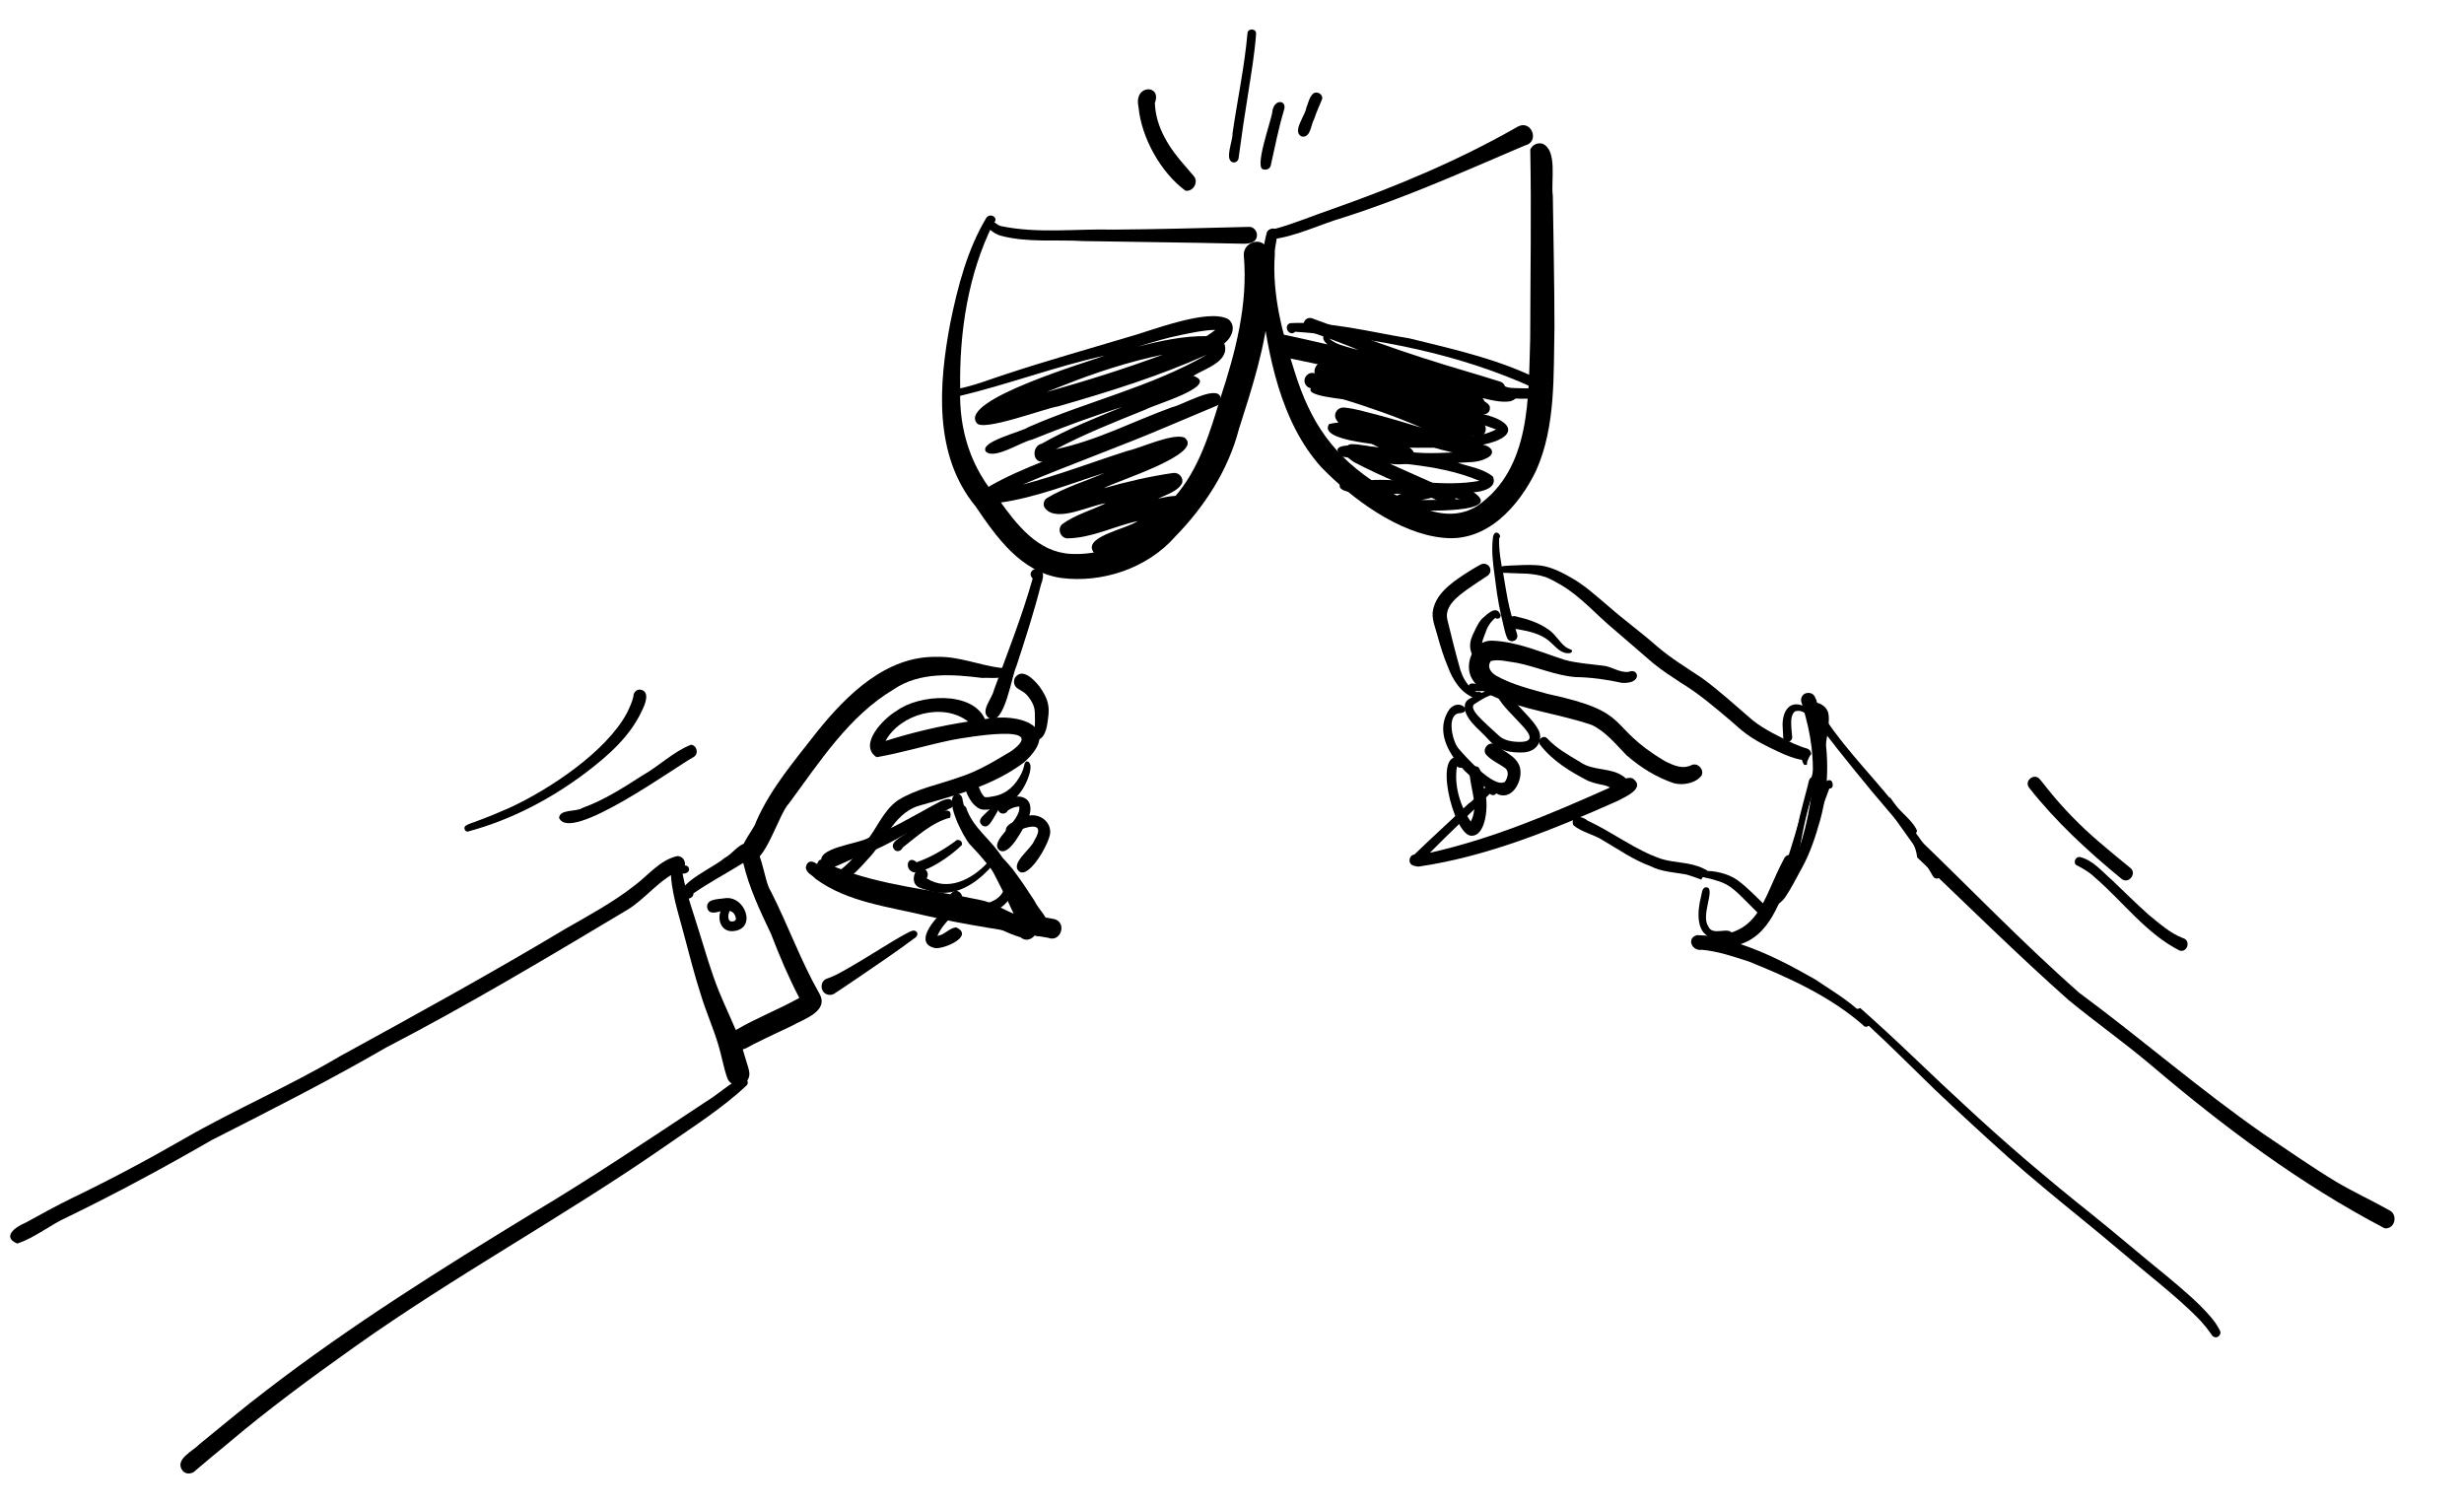 <svg style="fill-rule:evenodd;clip-rule:evenodd;stroke-linejoin:round;stroke-miterlimit:2;" xml:space="preserve" xmlns:xlink="http://www.w3.org/1999/xlink" xmlns="http://www.w3.org/2000/svg" version="1.1" viewBox="0 0 1852 1131" height="100%" width="100%">
    <g transform="matrix(1,0,0,1,-228,-1386)">
        <g transform="matrix(4.167,0,0,4.167,0,0)">
            <g transform="matrix(0.24,0,0,-0.24,203.792,458.515)">
                <path style="fill-rule:nonzero;" d="M0,-139.37C-4.82,-132.218 5.97,-133.298 9.332,-129.972C17.407,-124.283 23.451,-116.484 29.208,-108.643C37.809,-98.44 42.47,-84.726 53.623,-76.913C67.826,-68.066 84.528,-65.078 100.084,-59.45C113.965,-55.077 126.327,-47.369 138.771,-40.008C168.673,-18.419 104.906,-29.625 94.71,-31.459C75.433,-35.388 56.624,-41.247 37.625,-44.488C23.628,-35.033 42.902,-15.305 52.616,-9.725C69.382,2.775 109.46,5.588 119.116,-15.856C144.719,-10.863 178.075,-21.508 148.54,-48.349C125.927,-65.439 98.454,-72.768 71.642,-80.366C52.004,-84.97 45.287,-105.127 33.119,-118.914C25.74,-126.809 11.644,-144.958 -0.17,-139.175C-0.17,-139.174 0,-139.369 0,-139.37ZM44.363,-32.261C64.593,-25.845 85.535,-20.949 106.503,-17.705C87.615,-3.116 55.558,-11.82 44.363,-32.261Z"></path>
            </g>
            <g transform="matrix(0.24,0,0,-0.24,240.858,453.338)">
                <path style="fill-rule:nonzero;" d="M0,-53.189C-3.172,-52.812 -6.903,-50.258 -5.95,-46.658C-5.676,-44.973 -3.167,-44.965 -2.87,-46.633C-1.904,-47.765 0.154,-47.237 1.458,-47.003C2.667,-42.142 2.181,-36.989 2.134,-32.015C1.975,-28.642 0.669,-25.547 -1.177,-22.759C-2.61,-20.672 -4.176,-18.641 -6.281,-17.185C-7.664,-16.275 -9.08,-15.423 -10.516,-14.595C-13.387,-12.935 -14.371,-9.114 -12.699,-6.263C-7.222,1.648 1.908,-8.11 5.711,-13.071C8.742,-17.294 11.492,-21.997 12.254,-27.228C12.978,-31.515 12.261,-35.876 11.648,-40.134C10.736,-46.72 8.349,-54.836 0,-53.189Z"></path>
            </g>
            <g transform="matrix(0.24,0,0,-0.24,189.568,452.278)">
                <path style="fill-rule:nonzero;" d="M0,-148.358C-11.912,-141.029 3.798,-127.588 6.5,-118.702C17.475,-93.671 35.545,-72.801 52.162,-51.393C74.449,-23.636 104.247,5.821 142.376,4.907C159.02,5.438 174.41,-1.564 190.686,-3.387C192.759,-3.001 194.775,-4.654 194.776,-6.792C194.129,-12.749 181.081,-10.34 176.525,-10.94C153.98,-8.128 129.413,-6.142 109.656,-19.571C76.144,-39.549 54.128,-73.992 31.39,-104.8C23.09,-112.981 12.346,-154.179 0,-148.358Z"></path>
            </g>
            <g transform="matrix(0.24,0,0,-0.24,231.474,470.302)">
                <path style="fill-rule:nonzero;" d="M0,-34.245C-6.221,-31.369 -9.278,-24.432 -11.507,-18.33C-12.931,-13.856 -9.471,-7.651 -4.273,-9.748C-1.813,-10.735 -0.568,-13.683 -1.47,-16.144C-0.223,-19.372 0.909,-22.989 3.571,-25.345C5.696,-25.783 8.033,-25.085 10.178,-24.776C20.115,-23.091 26.783,-16.442 31.149,-7.672C32.085,-5.797 32.742,-3.816 33.205,-1.777C33.367,-0.012 34.519,2.428 36.602,1.06C38.624,-0.907 38.034,-3.994 37.575,-6.495C35.67,-14.064 31.708,-21.462 26.09,-26.604C21.489,-31.247 6.193,-36.673 0,-34.245Z"></path>
            </g>
            <g transform="matrix(0.24,0,0,-0.24,231.854,477.426)">
                <path style="fill-rule:nonzero;" d="M0,-16.871C-3.288,-13.919 -0.738,-11.025 1.754,-8.718C4.036,-6.532 6.362,-4.376 8.435,-1.985C9.802,-0.593 10.625,1.211 12.226,2.144C14.391,2.73 14.529,-0.029 13.906,-1.453C12.505,-5.293 10.268,-8.775 8.191,-12.277C6.21,-15.181 4.121,-19.601 0,-16.871Z"></path>
            </g>
            <g transform="matrix(0.24,0,0,-0.24,234.957,476.422)">
                <path style="fill-rule:nonzero;" d="M0,-39.711C-8.205,-32.865 17.022,-17.712 14.996,-6.891C11.955,-7.141 8.969,-8.156 6.473,-9.926C5.831,-11.324 4.399,-12.27 2.834,-12.27C-0.495,-12.378 -2.448,-8.048 -0.163,-5.655C12.068,5.577 29.439,1.573 21.374,-17.306C18.061,-22.735 7.501,-45.288 0,-39.711Z"></path>
            </g>
            <g transform="matrix(0.24,0,0,-0.24,238.533,480.602)">
                <path style="fill-rule:nonzero;" d="M0,-38.23C-6.935,-32.346 9.18,-21.513 11.526,-14.956C21.748,1.772 1.604,-5.812 -5.956,-10.332C-7.706,-10.656 -9.471,-9.375 -9.929,-7.71C-10.664,-2.154 0.601,0.634 4.747,2.741C12.821,6.387 23.002,0.931 23.397,-8.157C24.355,-14.701 7.572,-44.617 0,-38.23Z"></path>
            </g>
            <g transform="matrix(0.24,0,0,-0.24,223.393,495.906)">
                <path style="fill-rule:nonzero;" d="M0,-32.186C-18.499,-28.211 3.431,-5.191 11.431,-0.366C15.381,0.86 18.042,-4.772 14.407,-6.943C9.238,-11.225 4.371,-16.812 1.682,-22.951C7.081,-22.437 10.637,-16.863 15.869,-16.642C29.561,-23.088 6.917,-33.046 0,-32.186Z"></path>
            </g>
            <g transform="matrix(0.24,0,0,-0.24,246.089,371.874)">
                <path style="fill-rule:nonzero;" d="M0,-270.781C-30.193,-266.307 -48.391,-240.218 -64.332,-216.781C-95.918,-178.301 -91.88,-125.203 -83.209,-79.211C-77.662,-52.052 -70.328,-23.673 -55.958,0.108C-52.41,4.076 -46.292,-0.723 -50.84,-4.294C-69.865,-42.426 -76.498,-86.34 -75.749,-128.734C-76.765,-159.657 -67.554,-188.685 -46.758,-211.855C-33.454,-230.504 -17.496,-251.503 7.425,-252.689C39.812,-254.388 67.064,-235.839 85.131,-210.265C103.834,-189.053 111.757,-161.875 119.874,-135.411C131.165,-101.144 140.599,-65.202 137.433,-28.837C136.335,-18.69 150.824,-13.436 155.07,-23.446C159.233,-35.777 157.147,-50.476 156.605,-63.028C154.088,-95.976 143.731,-127.559 133.756,-158.859C125.623,-189.904 108.027,-216.984 85.773,-239.806C64.944,-263.476 31.022,-274.856 0,-270.781Z"></path>
            </g>
            <g transform="matrix(0.24,0,0,-0.24,278.15,372.46)">
                <path style="fill-rule:nonzero;" d="M0,-17.076C-38.845,-16.225 -77.708,-15.816 -116.555,-15.16C-137.164,-13.88 -158.612,-16.534 -178.688,-11.162C-183.132,-10.235 -195.148,-2.389 -186.707,0.706C-183.689,-0.179 -181.727,-3.366 -178.322,-3.968C-150.856,-9.684 -122.017,-5.805 -94.078,-6.541C-60.136,-6.288 -25.311,-5.326 8.344,-4.471C11.395,-4.702 13.719,-7.702 13.718,-10.635C13.538,-17.782 5.22,-17.294 0,-17.076Z"></path>
            </g>
            <g transform="matrix(0.24,0,0,-0.24,251.785,389.536)">
                <path style="fill-rule:nonzero;" d="M0,-176.553C-5.237,-165.695 26.63,-160.041 33.907,-154.391C16.369,-158.325 -0.417,-167.084 -18.566,-167.425C-23.916,-167.62 -26.794,-160.546 -22.938,-156.877C-13.275,-149.689 -0.863,-146.404 9.948,-141.047C-2.075,-142.597 -26.108,-155.469 -35.203,-145.374C-37.679,-143.023 -37.019,-138.765 -34.136,-137.081C-20.588,-128.964 -5.213,-124.542 9.182,-118.171C-16.908,-126.416 -42.723,-136.879 -69.929,-140.643C-76.43,-141.779 -83.867,-133 -77.433,-128.261C-64.728,-121.002 -51.262,-115.179 -37.674,-109.797C-45.605,-110.225 -45.395,-97.76 -38.285,-96.331C-18.983,-85.327 1.777,-77.089 22.308,-68.677C-0.697,-75.839 -23.258,-84.318 -45.624,-93.267C-53.917,-95.063 -73.843,-108.419 -80.192,-102.24C-85.237,-94.694 -53.599,-87.534 -48.222,-83.841C-4.074,-64.419 43.998,-53.66 85.909,-29.415C49.869,-45.589 11.97,-57.386 -25.964,-68.263C-35.948,-69.776 -83.514,-87.85 -87.168,-80.572C-100.158,-63.314 -4.063,-35.034 9.253,-30.055C-28.229,-38.33 -64.321,-52.072 -101.569,-60.845C-105.339,-61.78 -106.563,-55.635 -102.574,-55.268C-89.551,-53.062 -77.21,-47.852 -64.648,-43.886C-34.94,-34.054 -4.785,-25.648 25.173,-16.626C42.84,-11.955 86.925,6.044 102.223,-2.843C108.361,-7.955 104.536,-16.915 98.977,-20.861C103.772,-34.418 84.548,-39.776 75.728,-45.302C96.705,-52.626 45.247,-67.278 39.79,-70.652C17.02,-79.857 -5.922,-88.862 -27.622,-100.429C2.839,-94.167 30.828,-79.339 59.95,-68.799C67.273,-67.338 92.776,-52.146 96.04,-60.941C97.141,-63.55 95.879,-66.66 93.27,-67.757C81.036,-72.917 68.798,-78.074 56.551,-83.214C20.479,-98.61 -16.532,-111.718 -52.629,-127.029C-26.167,-120.111 -0.564,-110.269 25.469,-101.927C36.086,-99.623 60.104,-88.136 69.068,-91.688C85.255,-103.844 16.777,-124.689 8.528,-129.711C25.637,-124.878 43.031,-120.825 60.633,-118.285C64.8,-117.662 68.544,-121.835 67.306,-125.91C63.945,-132.371 55.335,-134.424 49.225,-137.693C58.054,-135.363 78.411,-131.57 69.446,-147.34C58.716,-157.49 44.594,-163.479 31.416,-169.842C29.141,-176.572 19.956,-176.111 14.411,-178.862C9.607,-180.234 2.523,-182.597 0,-176.553ZM-22.355,-52.624C-26.427,-54.241 -30.512,-55.839 -34.585,-57.465C-5.054,-49.147 24.248,-39.998 53.011,-29.3C27.066,-34.763 2.183,-42.768 -22.355,-52.624ZM66.688,-14.534C55.622,-16.716 44.826,-20.094 34.008,-23.253C50.884,-19.151 68.147,-15.181 85.609,-15.453C87.926,-14.05 90.149,-12.467 92.249,-10.756C83.631,-10.924 75.105,-12.8 66.688,-14.534Z"></path>
            </g>
            <g transform="matrix(0.24,0,0,-0.24,239.445,477.904)">
                <path style="fill-rule:nonzero;" d="M0,-91.312C-6.07,-90.221 -6.922,-82.4 -9.539,-77.827C-13.13,-69.889 -17.073,-62.076 -20.992,-54.523C-23.508,-49.654 -25.935,-44.731 -28.957,-40.151C-36.043,-30.043 -45.639,-21.285 -49.281,-9.144C-49.908,-6.694 -50.264,-3.719 -48.902,-1.476C-47.797,0.47 -44.733,0.53 -43.665,-1.484C-43.663,-1.481 -43.661,-1.479 -43.66,-1.476C-38.565,-17.073 -24.689,-25.57 -16.484,-39.027C-10.257,-49.683 -4.471,-60.599 1.063,-71.632C2.548,-74.641 4.054,-77.648 5.558,-80.64C6.656,-82.191 7.452,-83.946 7.145,-85.89C6.748,-89.268 3.361,-91.842 0,-91.312Z"></path>
            </g>
            <g transform="matrix(0.24,0,0,-0.24,238.797,476.904)">
                <path style="fill-rule:nonzero;" d="M0,-103.234C-10.148,-100.253 -19.274,-94.952 -28.905,-90.757C-46.512,-85.908 -64.779,-83.767 -82.551,-79.529C-95.182,-76.189 -166.095,-66.144 -151.456,-45.423C-139.065,-40.206 -126.678,-34.637 -114.14,-29.62C-102.891,-27.837 -54.096,5.675 -52.589,-2.111C-51.199,-6.132 -57.359,-6.501 -59.496,-8.156C-85.019,-24.613 -112.038,-37.876 -139.721,-50.24C-105.082,-64.478 -66.809,-67.302 -30.644,-75.118C-20.048,-77.065 -12.883,-82.719 -3.28,-86.235C1.329,-88.47 7.461,-88.684 10.59,-93.145C15.897,-99.876 6.455,-108.909 0,-103.234Z"></path>
            </g>
            <g transform="matrix(-0.143,-0.192,0.192,-0.143,227.754,487.899)">
                <path style="fill-rule:nonzero;" d="M13.702,-32.791C19.959,-37.39 27.292,-28.213 18.413,-26.411C15.093,-15.924 13.845,-4.496 13.702,6.354C14.56,9.441 10,11.323 8.432,8.49C6.884,-2.245 7.28,-24.034 13.702,-32.791Z"></path>
            </g>
            <g transform="matrix(-0.123,-0.206,0.206,-0.123,227.33,482.961)">
                <path style="fill-rule:nonzero;" d="M12.862,-46.397C20.912,-48.891 19.034,-36.659 19.864,-31.899C20.313,-26.925 24.323,13.355 12.862,1.666C16.836,-11.846 13.615,-26.536 11.894,-40.42C10.436,-42.313 10.653,-45.188 12.862,-46.397Z"></path>
            </g>
            <g transform="matrix(0.24,0,0,-0.24,224.711,487.252)">
                <path style="fill-rule:nonzero;" d="M0,-26.721C-5.495,-26.638 -10.866,-25.047 -16.015,-23.244C-21.84,-21.537 -22.734,-16.057 -20.332,-11.072C-17.153,-4.708 -8.231,-9.69 -11.879,-15.82C4.138,-25.954 22.246,-16.562 33.785,-4.104C35.117,-2.631 37.946,0.159 39.426,-2.6C39.865,-3.654 39.31,-4.706 38.414,-5.15C28.76,-16.451 15.581,-26.88 0,-26.721Z"></path>
            </g>
            <g transform="matrix(0.24,0,0,-0.24,229.685,492.921)">
                <path style="fill-rule:nonzero;" d="M0,-20.425C-8.94,-22.091 -22.664,-4.69 -10.55,-1.382C-0.792,-3.742 -12.125,-15.577 9.253,-11.901C15.061,-10.465 21.763,-8.14 24.594,-2.434C26.292,1.666 32.664,-1.012 30.918,-5.106C25.676,-16.253 11.585,-20.794 0,-20.425Z"></path>
            </g>
            <g transform="matrix(0.24,0,0,-0.24,187.546,484.911)">
                <path style="fill-rule:nonzero;" d="M0,-154.352C-8.504,-153.391 -8.523,-140.219 -0,-139.337C15.211,-130.375 31.877,-124.079 47.268,-115.42C39.16,-99.921 32.367,-83.865 26.106,-67.547C17.845,-50.149 9.569,-32.827 5.136,-13.965C-7.271,-21.696 -20.255,-28.517 -32.279,-36.849C-32.247,-41.81 -40.318,-42.244 -41.51,-37.793C-43.221,-28.592 -15.926,-16.67 -9.089,-10.384C-3.038,-7.326 1.03,-0.198 7.7,1.133C19.588,0.618 20.018,-26.248 25.773,-35.122C38.712,-60.47 48.203,-87.352 62.32,-112.114C70.036,-125.611 50.19,-131.46 41.3,-136.595C32.593,-140.754 23.796,-144.719 15.196,-149.103C10.321,-151.209 5.62,-155.485 0,-154.352Z"></path>
            </g>
            <g transform="matrix(0.24,0,0,-0.24,186.8,493.991)">
                <path style="fill-rule:nonzero;" d="M0,-27.438C-8.085,-27.695 -11.287,-19.211 -8.83,-12.482C-12.355,-13.446 -17.429,-14.906 -18.774,-10.157C-20.142,-3.217 -10.893,-3.45 -6.255,-2.768C9.76,0.257 19.235,-26.471 0,-27.438ZM0.241,-20.134C1.499,-19.987 2.842,-19.338 2.764,-17.896C2.303,-15.289 0.841,-12.687 -1.994,-12.254C-3.363,-15.002 -3.952,-21.139 0.722,-20.032C0.63,-20.053 0.537,-20.072 0.445,-20.091C0.363,-20.097 0.282,-20.103 0.199,-20.108C0.275,-20.105 0.35,-20.101 0.241,-20.134Z"></path>
            </g>
            <g transform="matrix(0.24,0,0,-0.24,185.923,488.474)">
                <path style="fill-rule:nonzero;" d="M0,-161.102C-2.952,-152.842 -4.283,-144.082 -6.879,-135.707C-10.729,-122.91 -16.2,-110.667 -20.07,-97.875C-24.944,-82.814 -28.747,-67.446 -32.863,-52.168C-37.065,-35.928 -42.795,-19.68 -42.566,-2.715C-42.417,-0.245 -42.451,2.554 -40.664,4.48C-39.429,5.711 -37.207,6.066 -35.683,5.175C-33.158,3.721 -33.958,0.937 -32.872,-1.23C-31.368,-0.703 -29.685,-1.267 -29.039,-2.797C-27.827,-5.662 -31.286,-7.595 -33.718,-7.113C-31.025,-21.914 -25.706,-36.101 -21.355,-50.473C-16.549,-65.777 -12.239,-81.273 -6.148,-96.137C-1.94,-106.381 2.825,-116.379 7.11,-126.594C10.143,-133.824 12.11,-141.43 14.418,-148.91C15.21,-151.45 16.108,-153.934 16.442,-156.59C17.047,-160.797 14.289,-164.926 10.207,-166.047C6.183,-167.168 1.598,-165.06 0,-161.102Z"></path>
            </g>
            <g transform="matrix(0.24,0,0,-0.24,57.823,487.009)">
                <path style="fill-rule:nonzero;" d="M0,-291.286C-11.851,-286.385 -1.204,-278.611 6.031,-275.758C17.479,-269.516 28.974,-263.063 40.677,-257.379C69.49,-243.518 97.715,-228.495 125.421,-212.531C163.856,-190.444 204.759,-172.915 242.901,-150.33C299.828,-119.11 356.694,-87.905 412.398,-54.512C430.133,-44.364 448.262,-34.596 464.343,-21.902C474.558,-14.228 483.218,-2.859 496.187,-0.086C501.41,0 504.041,-7.212 499.679,-10.362C483.011,-16.304 472.346,-32.727 456.926,-41.431C397.76,-76.792 338.523,-112.207 277.3,-143.94C234.416,-168.805 190.273,-191.104 146.159,-213.546C110.718,-233.956 74.728,-253.453 37.938,-271.296C24.977,-277.047 13.214,-287.03 0,-291.286Z"></path>
            </g>
            <g transform="matrix(0.24,0,0,-0.24,87.686,527.517)">
                <path style="fill-rule:nonzero;" d="M0,-293.468C-6.789,-284.807 7.6,-278.585 12.606,-273.253C29.35,-259.695 45.78,-245.747 62.963,-232.743C126.469,-183.871 194.382,-141.439 262.715,-99.737C307.26,-73.191 350.391,-44.19 393.438,-15.71C402.479,-10.243 410.209,-2.737 419.626,1.949C422.748,2.888 426.193,-0.672 423.883,-3.543L423.891,-3.543C404.981,-21.31 382.827,-35.15 361.618,-49.98C361.818,-49.847 362.02,-49.71 362.208,-49.585C286.048,-102.384 204.922,-146.353 129.419,-199.949C96.476,-223.332 63.891,-247.283 33.079,-273.441C25.314,-279.858 17.531,-286.251 9.877,-292.799C7.416,-295.693 2.748,-296.356 0,-293.468Z"></path>
            </g>
            <g transform="matrix(0.24,0,0,-0.24,139.038,456.993)">
                <path style="fill-rule:nonzero;" d="M0,-106.792C-2.186,-106.62 -3.14,-103.592 -1.317,-102.284C1.392,-100.616 4.611,-99.928 7.531,-98.683C15.686,-95.724 23.683,-92.383 31.614,-88.867C61.633,-75.024 104.066,-46.883 119.839,-17.62C121.725,-13.704 123.595,-9.713 124.673,-5.486C124.558,-2.627 126.591,0 129.562,-0.01C137.678,-0.956 133.527,-11.185 131.148,-15.804C122.287,-35.128 105.856,-49.584 89.23,-62.229C62.592,-82.399 32.279,-98.194 0,-106.792Z"></path>
            </g>
            <g transform="matrix(0.24,0,0,-0.24,155.559,471.65)">
                <path style="fill-rule:nonzero;" d="M0,-35.334C0.642,-28.555 12.766,-31.125 17.656,-27.859C33.724,-22.035 48.047,-12.846 62.332,-3.673C74.874,3.314 86.067,14.567 99.188,19.602C103.77,19.102 105.097,12.55 101.036,10.312C87.264,2.878 7.943,-54.936 0,-35.334Z"></path>
            </g>
            <g transform="matrix(0.24,0,0,-0.24,204.006,500.348)">
                <path style="fill-rule:nonzero;" d="M0,-48.602C-5.622,-47.21 -6.235,-38.806 -0.778,-36.704C1.616,-35.862 3.97,-34.914 6.257,-33.813C20.751,-26.191 34.483,-17.209 48.5,-8.762C52.498,-6.381 56.513,-4.027 60.64,-1.872C62.53,-0.962 65.023,0.433 66.781,-1.419C68.312,-2.949 66.937,-5.243 65.394,-6.12C51.344,-16.639 36.623,-26.473 22.16,-36.395C22.278,-36.314 22.4,-36.232 22.515,-36.153C19.23,-38.369 14.982,-41.252 12.012,-43.247C9.648,-44.844 7.238,-46.379 4.863,-47.965C3.498,-48.877 1.576,-49.035 0,-48.602Z"></path>
            </g>
            <g transform="matrix(0.24,0,0,-0.24,315.006,359.158)">
                <path style="fill-rule:nonzero;" d="M0,-293.561C-33.3,-290.382 -68.957,-263.901 -91.677,-240.36C-122.126,-206.408 -131.639,-156.433 -137.011,-112.371C-137.316,-97.006 -136.623,-81.38 -133.054,-66.403C-132.277,-63.273 -128.926,-59.295 -125.687,-62.039C-123.053,-64.937 -127.081,-75.651 -126.428,-80.39C-128.666,-110.371 -120.774,-139.837 -111.727,-168.152C-99.615,-207.303 -82.249,-232.593 -47.21,-254.575C-25.814,-267.328 1.471,-284.842 25.879,-269.564C66.34,-241.348 64.08,-187.768 65.501,-143.629C65.614,-96.435 66.444,-48.743 65.548,-1.825C66.961,1.666 71.091,3.679 74.714,2.614C86.29,-2.25 80.904,-25.945 82.501,-36.496C82.955,-69.42 83.72,-102.336 83.73,-135.266C82.926,-171.165 84.866,-209.764 69.922,-243.144C56.863,-270.127 32.759,-297.24 0,-293.561Z"></path>
            </g>
            <g transform="matrix(0.24,0,0,-0.24,284.106,354.17)">
                <path style="fill-rule:nonzero;" d="M0,-90.063C-3.157,-90.312 -5.125,-86.193 -3.065,-83.821C-1.557,-81.773 1.397,-82.522 3.589,-81.862C17.642,-77.9 31.17,-72.214 44.976,-67.475C93.189,-50.5 140.507,-30.774 184.921,-5.347C195.307,0.249 201.764,-16.993 190.171,-19.541C145.232,-38.714 100.383,-58.88 53.799,-73.673C35.873,-78.927 18.547,-87.811 -0.051,-90.07C-0.051,-90.07 -0,-90.063 0,-90.063Z"></path>
            </g>
            <g transform="matrix(0.24,0,0,-0.24,268.538,348.021)">
                <path style="fill-rule:nonzero;" d="M0,-79.1C-18.491,-65.534 -33.177,-39.274 -35.27,-16.047C-39.033,1.021 -17.451,0.902 -22.964,-13.101C-22.441,-31.61 -11.789,-47.721 0.221,-61.059C2.244,-63.446 4.267,-65.828 6.306,-68.203C10.148,-72.678 5.738,-80.12 0,-79.1Z"></path>
            </g>
            <g transform="matrix(0.24,0,0,-0.24,277.134,337.738)">
                <path style="fill-rule:nonzero;" d="M0,-100.722C-6.875,-99.005 -0.009,-84.371 -0.436,-78.984C3.182,-53.959 8.533,-29.154 10.791,-3.945C10.727,0.245 17.388,0.275 17.29,-3.945C16.247,-18.944 13.644,-33.772 11.353,-48.62C8.678,-64.907 6.3,-81.232 4.123,-97.593C3.86,-99.576 1.947,-100.997 0,-100.722Z"></path>
            </g>
            <g transform="matrix(-0.227,-0.077,0.077,-0.227,286.986,351.216)">
                <path style="fill-rule:nonzero;" d="M0.965,-53.03C8.472,-55.749 7.437,-16.277 8.845,-10.038C11.094,-0.031 1.038,2.376 0.965,-5.81C0.472,-20.12 -1.483,-34.358 -3.004,-48.59C-3.268,-50.866 -1.236,-52.901 0.965,-53.03Z"></path>
            </g>
            <g transform="matrix(0.24,0,0,-0.24,289.418,349.494)">
                <path style="fill-rule:nonzero;" d="M0,-32.106C-6.794,-28.191 3.094,-16.507 3.872,-10.601C5.406,-7.006 6.047,-2.506 9.154,0.11C11.922,2.002 16.009,-0.316 15.897,-3.637C13.949,-8.745 11.411,-13.848 9.705,-19.239C7.175,-23.531 7.05,-34.108 0,-32.106Z"></path>
            </g>
            <g transform="matrix(0.24,0,0,-0.24,356.679,448.442)">
                <path style="fill-rule:nonzero;" d="M0,-106.063C-13.195,-101.715 -25.203,-94.135 -35.668,-85.079C-43.753,-76.845 -51.124,-67.413 -61.747,-62.306C-86.441,-53.781 -113.301,-51.117 -137.312,-40.079C-143.742,-36.911 -150.059,-32.087 -152.961,-25.357C-157.349,-14.114 -149.706,1.775 -136.523,1.112C-117.646,0.299 -100.225,-7.503 -82.508,-13.219C-73.313,-15.826 -63.762,-16.345 -54.336,-17.579C-47.295,-17.92 -41.396,-23.1 -34.305,-22.358C-26.52,-18.829 -23.373,-31.586 -39.156,-30.593C-50.754,-28.065 -62.359,-26.42 -74.332,-26.235C-89.377,-24.962 -103.291,-18.52 -118.003,-15.58C-124.406,-14.807 -131.417,-12.635 -137.702,-14.168C-140.895,-18.779 -137.683,-22.867 -133.532,-25.312C-121.63,-31.971 -108.035,-35.249 -94.966,-38.905C-29.554,-52.997 -52.375,-62.264 -7.002,-89.364C-0.314,-92.691 6.401,-95.891 13.644,-92.173C18.196,-90.719 22.692,-95.866 20.673,-100.19C16.47,-106.01 6.739,-107.839 0,-106.063Z"></path>
            </g>
            <g transform="matrix(0.24,0,0,-0.24,336.99,443.689)">
                <path style="fill-rule:nonzero;" d="M0,-27.86C-4.914,-26.503 -8.129,-22.059 -11.896,-18.914C-18.27,-13.601 -26.797,-11.61 -34.805,-10.215C-37.43,-9.831 -40.709,-9.773 -42.218,-7.215C-44.363,-3.795 -40.845,0.783 -36.98,-0.402C-28.168,-2.478 -19.261,-5.205 -11.91,-10.668C-6.922,-14.137 -4.144,-19.909 0.682,-23.535C1.848,-24.341 3.167,-24.857 4.469,-25.387C4.981,-25.516 5.367,-25.987 5.367,-26.531C4.99,-28.643 1.534,-28.211 0,-27.86Z"></path>
            </g>
            <g transform="matrix(0.24,0,0,-0.24,321.026,443.688)">
                <path style="fill-rule:nonzero;" d="M0,-34.342C-4.97,-28.076 -6.233,-22.031 -2.915,-14.604C-0.853,-10.482 0.828,-5.99 3.902,-2.502C6.573,-0.101 9.268,2.647 12.668,3.947C14.354,4.529 16.541,3.988 17.223,2.206C18.328,1.418 18.543,-0.203 17.718,-1.264C16.85,-2.39 15.21,-2.504 14.164,-1.595C10.711,-4.458 8.247,-8.196 6.902,-12.463C5.575,-16.206 3.084,-20.572 4.785,-24.531C5.676,-26.124 6.706,-27.621 7.703,-29.151C10.58,-34.101 3.524,-38.871 0,-34.342Z"></path>
            </g>
            <g transform="matrix(0.24,0,0,-0.24,320.688,434.294)">
                <path style="fill-rule:nonzero;" d="M0,-100.964C-10.246,-97.241 -16.456,-87.228 -20.07,-77.433C-23.284,-69.764 -25.78,-61.836 -27.938,-53.812C-29.416,-48.308 -31.772,-42.81 -31.52,-37.019C-30.182,-23.39 -17.883,-14.704 -7.332,-7.741C-3.457,-5.277 0.426,-2.823 4.496,-0.691C6.789,0.654 9.951,-0.118 11.265,-2.464C12.658,-4.762 11.79,-7.891 9.488,-9.234C4.382,-12.549 -0.618,-15.823 -5.52,-19.315C-12.866,-24.666 -23.124,-32.189 -20.329,-42.543C-17.202,-55.125 -14.186,-67.757 -10.563,-80.208C-8.854,-85.396 -6.105,-90.276 -1.989,-93.933C-0.837,-94.892 0.638,-95.98 1.937,-96.464C2.431,-96.671 2.851,-96.181 3.387,-96.261C4.629,-96.261 5.668,-97.3 5.668,-98.542C5.573,-101.306 2.066,-101.618 0,-100.964Z"></path>
            </g>
            <g transform="matrix(0.24,0,0,-0.24,380.18,434.468)">
                <path style="fill-rule:nonzero;" d="M0,-147.031C-7.117,-145.992 -13.828,-143.375 -20.258,-140.227C-28.398,-136.402 -36.555,-132.48 -43.773,-127.059C-47.699,-124.168 -51.324,-120.91 -54.949,-117.656C-67.129,-107.398 -79.238,-96.906 -92.922,-88.687C-100.027,-84.031 -107.133,-79.352 -113.734,-73.996C-123.305,-65.629 -133.016,-57.418 -142.617,-49.086C-156.352,-37.754 -168.043,-23.781 -183.605,-14.828C-187.156,-12.828 -190.68,-10.762 -194.508,-9.32C-198.922,-7.84 -203.531,-7.144 -208.168,-6.777C-212.844,-6.566 -217.523,-6.449 -222.203,-6.281C-222.953,-6.141 -223.769,-6.164 -224.574,-6.184C-226.34,-6.234 -228.055,-6.281 -228.871,-4.625C-229.313,-3.582 -228.969,-2.406 -228.102,-1.707C-226.293,-0.613 -223.91,-1.004 -221.875,-0.711C-215.301,-0.453 -208.707,0.039 -202.137,-0.32C-192.766,-0.594 -184.238,-4.644 -176.254,-9.227C-165.395,-15.109 -156.254,-23.687 -146.938,-31.512C-135.223,-41.777 -122.574,-50.922 -110.898,-61.23C-100.074,-70.512 -88.605,-77.402 -77.063,-85.125C-63.559,-94.937 -51.285,-106.324 -38.617,-117.16C-29.535,-124.262 -18.984,-129.117 -8.695,-134.188C-5.262,-135.711 -1.781,-137.094 1.824,-138.145C4.039,-138.793 5.07,-140.578 5.102,-142.387C4.86,-142.681 4.634,-142.984 4.422,-143.295C4.186,-143.572 3.964,-143.864 3.758,-144.172C3.236,-144.953 2.833,-145.8 2.536,-146.683C1.991,-146.929 1.366,-147.07 0.668,-147.07C0.453,-147.07 0.231,-147.059 0,-147.031Z"></path>
            </g>
            <g transform="matrix(0.24,0,0,-0.24,320.776,455.728)">
                <path style="fill-rule:nonzero;" d="M0,-6.285C-5.053,-6.85 -6.984,0.096 -1.18,-0.763C6.238,-2.262 13.872,-0.034 21.242,0.977C34.217,-4.75 3.42,-7.262 0,-6.285Z"></path>
            </g>
            <g transform="matrix(0.24,0,0,-0.24,328.005,456.301)">
                <path style="fill-rule:nonzero;" d="M0,-50.054C-9.074,-49.437 -14.663,-46.577 -20.649,-39.8C-26.598,-33.012 -39.301,-24.274 -37.735,-14.331C-37.209,-10.228 -32.417,-8.977 -29.426,-7.335C-26.842,-6.032 -14.087,0.408 -13.447,-4.624C-12.466,-2.109 -8.751,-1.626 -7.16,-3.831C-5.809,-5.636 -4.417,-7.398 -2.987,-9.141C1.44,-13.876 5.862,-18.616 10.219,-23.417C13.052,-26.62 15.924,-29.896 17.816,-33.765C20.421,-39.512 17.964,-46.1 12.195,-48.691C8.414,-50.462 4.073,-50.311 0,-50.054ZM2.922,-42.23C18.554,-42.529 7.345,-32.184 2.097,-26.492C-2.096,-21.698 -13.194,-11.731 -13.729,-5.7C-14.255,-6.686 -15.403,-6.684 -16.388,-6.639C-18.533,-6.999 -20.499,-8.023 -22.47,-8.904C-25.139,-10.3 -27.689,-11.882 -30.199,-13.551C-33.825,-15.644 -29.941,-20.128 -28.195,-22.314C-23.423,-27.536 -18.007,-32.141 -12.829,-36.955C-8.727,-41.167 -2.71,-42.087 2.922,-42.23Z"></path>
            </g>
            <g transform="matrix(0.24,0,0,-0.24,325.131,459.179)">
                <path style="fill-rule:nonzero;" d="M0,-69.958C-21.345,-61.042 -54.374,-30.233 -37.397,-5.692C-30.086,3.085 -19.44,-7.604 -29.304,-8.642C-39.829,-8.903 -35.425,-28.874 -30.997,-34.697C-25.351,-41.331 -3.974,-65.388 4.32,-60.244C6.374,-57.209 7.723,-52.637 4.504,-49.898C-0.057,-46.631 -5.411,-44.467 -9.327,-40.316C-13.868,-35.995 -7.38,-28.616 -2.523,-32.582C4.577,-38.425 15.872,-41.926 16.029,-52.812C16.341,-61.174 9.742,-73.043 0,-69.958Z"></path>
            </g>
            <g transform="matrix(0.24,0,0,-0.24,319.93,467.935)">
                <path style="fill-rule:nonzero;" d="M0,-64.198C-13.135,-61.973 -28.596,1.579 -7.199,-5.833C-1.682,-8.112 -5.156,-16.059 -10.073,-12.143C-12.382,-26.316 -7.747,-41.952 0.304,-53.638C6.488,-42.106 -0.008,-29.121 -0.593,-16.981C-1.156,-13.299 3.388,-10.61 6.303,-12.988C9.953,-18.434 9.195,-26.237 11.106,-32.529C13.735,-40.661 11.925,-65.778 0,-64.198Z"></path>
            </g>
            <g transform="matrix(0.24,0,0,-0.24,358.927,480.437)">
                <path style="fill-rule:nonzero;" d="M0,-41.353C-9.191,-39.662 -18.75,-39.353 -27.227,-34.998C-39.953,-30.345 -50.941,-22.564 -62.563,-15.814C-69.598,-11.111 -79.293,-9.517 -85.281,-4.005C-87.195,3.784 -78.629,2.924 -74.496,-0.763C-55.481,-9.521 -38.91,-22.759 -18.988,-29.591C-8.586,-32.755 2.758,-31.892 12.703,-36.83C13.424,-37.293 14.461,-37.768 15.706,-38.261C14.034,-40.487 12.482,-42.811 10.965,-45.137C7.354,-43.739 3.716,-42.424 0,-41.353Z"></path>
            </g>
            <g transform="matrix(0.24,0,0,-0.24,326.569,429.363)">
                <path style="fill-rule:nonzero;" d="M0,-76.393C-1.549,-73.129 -2.018,-69.479 -2.98,-66.021C-5.467,-56.026 -7.374,-45.886 -8.609,-35.658C-9.716,-26.858 -11.207,-18.061 -11.199,-9.17C-11.18,-6.669 -11.033,-4.175 -10.789,-1.686C-10.669,-0.386 -10.462,0.984 -9.605,2.017C-7.735,4.514 -3.704,0.621 -6.046,-1.363C-6.268,-10.614 -4.762,-19.752 -2.816,-28.768C-1.34,-36.796 -0.314,-44.916 1.59,-52.861C3.237,-59.926 5.485,-66.822 7.531,-73.775C8.773,-78.504 2.057,-80.906 0,-76.393Z"></path>
            </g>
            <g transform="matrix(0.24,0,0,-0.24,346.782,465.485)">
                <path style="fill-rule:nonzero;" d="M0,-43.87C-10.546,-33.681 -10.99,-38.171 -23.394,-33.229C-36.766,-26.381 -50.269,-18.127 -59.491,-6.064C-59.487,-6.061 -59.482,-6.058 -59.478,-6.055C-62.188,-2.7 -57.165,1.828 -54.116,-1.334C-47.233,-8.815 -38.144,-13.819 -29.518,-19.004C-19.58,-26.093 -6.219,-22.846 3.375,-30.076C9.402,-34.045 8.939,-45.698 0,-43.87Z"></path>
            </g>
            <g transform="matrix(0.24,0,0,-0.24,310.631,472.605)">
                <path style="fill-rule:nonzero;" d="M0,-67.993C-0.957,-67.981 -1.957,-67.833 -2.887,-67.61C-3.594,-67.442 -4.309,-67.239 -4.941,-66.876C-4.933,-66.874 -4.924,-66.873 -4.916,-66.872C-8.438,-65.023 -7.223,-59.379 -3.322,-58.953C10.091,-45.919 24.004,-33.399 37.585,-20.515C43.809,-16.908 47.769,-5.685 55.937,-7.954C61.744,-9.377 57.996,-16.961 53.329,-13.317C38.617,-28.345 23.084,-42.65 8.315,-57.626C54.674,-47.267 98.617,-28.707 141.82,-9.429C147.996,-7.183 153.643,0 160.508,-1.562C171.248,-8.883 155.214,-15.569 149.2,-18.76C101.451,-39.926 51.97,-60.342 0,-67.993Z"></path>
            </g>
            <g transform="matrix(0.24,0,0,-0.24,379.776,470.025)">
                <path style="fill-rule:nonzero;" d="M0,3.587C0.492,5.068 2.199,5.775 3.641,5.904C4.735,5.93 5.458,5.212 5.701,4.35C5.612,4.23 5.525,4.107 5.441,3.982C4.219,2.154 3.648,-0.038 3.563,-2.214C3.563,-2.249 3.559,-2.288 3.559,-2.323C2.896,-2.298 2.234,-2.305 1.572,-2.343C0.256,-0.5 -0.474,1.489 0,3.587Z"></path>
            </g>
            <g transform="matrix(0.24,0,0,-0.24,484.824,482.92)">
                <path style="fill-rule:nonzero;" d="M0,-296.829C-63.191,-263.778 -121.027,-220.539 -175.422,-174.262C-195.535,-157.262 -217.203,-141.989 -237.516,-125.286C-276.492,-90.698 -313.506,-53.967 -351.282,-18.08C-351.482,-15.568 -352.123,-13.067 -352.969,-10.786C-354.059,-7.836 -355.168,-4.887 -356.391,-1.985C-356.25,-1.868 -356.109,-1.747 -355.977,-1.622C-355.392,-1.09 -354.893,-0.525 -354.445,0.073C-312.722,-39.854 -272.714,-81.811 -229.352,-119.95C-182.637,-154.434 -138.75,-192.696 -91.07,-225.879C-72.949,-238.004 -55.09,-250.567 -36.434,-261.856C-23.266,-269.672 -9.285,-276.02 4.027,-283.551C10.069,-286.922 7.806,-296.901 1.021,-296.901C0.691,-296.901 0.351,-296.878 0,-296.829Z"></path>
            </g>
            <g transform="matrix(0.24,0,0,-0.24,309.136,391.123)">
                <path style="fill-rule:nonzero;" d="M0,-140.031C-4.014,-139.817 -8.206,-140.313 -12.109,-139.282C-19.434,-135.379 -12.47,-128.362 -6.835,-127.536C-13.115,-126.456 -60.056,-130.545 -52.414,-119.037C-45.085,-114.701 -35.009,-117.782 -26.723,-116.902C-0.48,-116.298 25.719,-122.359 51.82,-117.581C18.726,-103.686 -16.695,-104.94 -51.408,-99.407C-70.19,-83.129 -7.441,-95.212 -1.66,-95.731C13.354,-97.794 28.725,-96.194 43.844,-95.756C27.091,-90.674 9.601,-93.797 -7.618,-92.255C-15.649,-90.754 -70.454,-88.333 -61.11,-74.825C-39.88,-70.337 -16.827,-78.346 4.75,-80.144C24.098,-83.651 46.036,-88.372 64.33,-78.972C33.787,-67.365 0.45,-63.708 -31.742,-58.845C-37.881,-56.859 -78.07,-55.247 -75.027,-48.596C-76.345,-40.958 -31.827,-52.648 -24.967,-52.287C-3.524,-54.961 17.937,-57.453 39.442,-59.585C8.22,-49.196 -23.535,-40.368 -55.609,-33.027C-67.45,-30.344 -79.358,-27.982 -91.23,-25.436C-95.951,-24.283 -106.854,-25.185 -105.387,-17.834C-101.505,-12.778 -92.945,-17.739 -87.481,-17.652C-67.108,-21.014 -47.185,-26.551 -27.113,-31.313C12.474,-39.638 52.677,-48.656 93.322,-48.075C37.214,-22.298 -25.263,-9.988 -86.606,-5.519C-90.945,-9.742 -96.123,-1.358 -90.535,0.928C-60.58,2.43 -30.181,-5.755 -0.597,-10.57C33.946,-19.061 69.388,-26.871 101.02,-43.667C128.308,-64.426 43.789,-52.879 36.208,-51.123C42.55,-54.178 55.874,-55.526 59.41,-61.249C60.606,-64.825 57.977,-68.275 54.151,-67.351C79.355,-73.232 80.217,-85.187 54.449,-90.426C61.994,-92.074 64.303,-97.779 56.176,-101.047C49.805,-104.106 42.441,-103.538 35.556,-104.023C44.301,-106.984 54.729,-108.4 61.899,-114.37C65.735,-122.929 53.69,-125.872 47.401,-126.166C71.707,-142.461 7.524,-139.803 0,-140.031ZM18.68,-129.691C15.285,-130.453 11.891,-131.226 8.5,-132.004C8.433,-132.019 8.366,-132.035 8.299,-132.051C17.915,-131.912 27.556,-131.875 37.157,-131.312C31.621,-130.172 26.363,-128.961 20.822,-128.054C20.363,-128.853 19.618,-129.48 18.68,-129.691Z"></path>
            </g>
            <g transform="matrix(0.24,0,0,-0.24,447.862,487.585)">
                <path style="fill-rule:nonzero;" d="M0,-68.695C-25.087,-56.01 -42.519,-31.961 -63.586,-13.836C-67.809,-9.702 -72.98,-6.823 -78.016,-4.219C-79.921,-2.018 -78.141,1.769 -75.19,1.663C-65.21,-0.544 -58.12,-9.508 -50.604,-15.904C-41.72,-24.539 -32.813,-33.14 -23.637,-41.469C-15.398,-48.076 -7.428,-55.538 2.571,-59.377C8.619,-60.954 5.997,-70.464 0,-68.695Z"></path>
            </g>
            <g transform="matrix(0.24,0,0,-0.24,437.402,472.959)">
                <path style="fill-rule:nonzero;" d="M0,-75.776C-25.249,-55.094 -49.318,-32.9 -69.532,-7.25C-73.566,-2.005 -65.489,4.274 -61.419,-0.988C-59.213,-3.43 -57.362,-6.143 -55.223,-8.648C-43.809,-22.878 -31.019,-35.925 -17.179,-47.803C-9.378,-54.441 -1.535,-61.008 6.436,-67.437C11.843,-71.532 5.33,-80.05 0,-75.776Z"></path>
            </g>
            <g transform="matrix(0.24,0,0,-0.24,233.283,434.855)">
                <path style="fill-rule:nonzero;" d="M0,-114.14C-8.516,-109.233 1.524,-99.411 2.887,-92.843C13.009,-64.959 24.046,-37.391 32.098,-8.806C24.878,-1.162 45.547,4.842 38.293,-13.464C33.092,-34.103 26.519,-54.315 19.908,-74.535C16.22,-82.199 11.027,-118.982 0,-114.14Z"></path>
            </g>
            <g transform="matrix(0.24,0,0,-0.24,203.022,478.606)">
                <path style="fill-rule:nonzero;" d="M0,-40.686C-6.232,-28.675 27.876,-26.092 35.306,-21.113C51.678,-14.909 66.825,-6.049 82.11,2.391C86.211,4.339 90.178,7.39 94.797,7.793C99.111,7.832 99.686,1.251 95.44,0.559C73.623,-11.162 53.312,-25.882 29.825,-34.396C22.392,-35.686 4.763,-48.518 0,-40.686Z"></path>
            </g>
            <g transform="matrix(0.24,0,0,-0.24,240.574,477.093)">
                <path style="fill-rule:nonzero;" d="M0,-97.946C-12.151,-73.95 -27.046,-51.668 -45.766,-32.316C-50.462,-26.721 -65.641,1.892 -55.69,5.367C-53.647,5.644 -51.856,4.336 -51.289,2.449C-51.284,2.45 -51.278,2.452 -51.272,2.454C-47.677,-21.122 -27.036,-34.047 -13.226,-51.383C-7.249,-59.271 -2.293,-66.768 2.995,-74.925C6.198,-81.932 14.498,-88.058 13.634,-96.164C12.135,-102.349 3.073,-103.589 0,-97.946Z"></path>
            </g>
            <g transform="matrix(0.24,0,0,-0.24,243.754,488.117)">
                <path style="fill-rule:nonzero;" d="M0,-56.864C-30.217,-51.501 -61.164,-47.393 -91.054,-40.443C-119.411,-33.511 -150.726,-30.278 -174.78,-12.489C-177.546,-9.458 -181.567,-8.276 -182.057,-4.142C-180.629,3.871 -173.757,-0.352 -170.359,-4.461C-141.043,-25.877 -83.375,-29.946 -47.045,-36.699C-29.858,-39.385 -12.263,-39.467 4.794,-42.824C14.557,-45.567 9.512,-60.734 0,-56.864Z"></path>
            </g>
            <g transform="matrix(0.24,0,0,-0.24,314.735,391.236)">
                <path style="fill-rule:nonzero;" d="M0,-133.355C-21.853,-122.937 -44.572,-114.252 -65.986,-102.958C-68.331,-101.241 -71.018,-99.536 -72.451,-96.954C-73.989,-93.543 -71.237,-89.521 -67.541,-89.547C-60.494,-89.607 -53.58,-91.561 -46.587,-92.356C-54.289,-88.308 -62.098,-84.441 -69.463,-79.789C-72.995,-77.614 -76.609,-75.233 -78.791,-71.602C-81.918,-67.402 -78.607,-61.892 -73.529,-62.016C-64.972,-62.735 -56.658,-65.409 -48.349,-67.489C-37.133,-70.423 -26.063,-73.877 -14.962,-77.22C-35.043,-68.458 -55.829,-61.375 -76.744,-54.895C-81.961,-53.24 -87.167,-51.553 -92.338,-49.762C-94.709,-48.883 -97.08,-48.004 -99.467,-47.164C-100.607,-46.762 -101.615,-45.774 -102.213,-44.747C-104.961,-40.246 -100.249,-34.554 -95.295,-36.34C-96.094,-33.467 -94.463,-30.334 -92.132,-28.672C-99.218,-26.295 -106.369,-24.101 -113.424,-21.629C-117.263,-20.305 -121.135,-18.993 -124.81,-17.254C-125.912,-16.731 -126.834,-15.993 -127.455,-14.93C-129.847,-11.167 -126.314,-5.763 -121.885,-6.586C-109.738,-8.989 -97.699,-11.91 -85.617,-14.61C-87.448,-13.254 -89.437,-11.039 -88.792,-8.598C-92.795,-7.168 -96.822,-5.797 -100.759,-4.207C-106.31,-1.809 -103.416,6.694 -97.529,5.094C-80.86,-0.892 -64.354,-7.321 -47.666,-13.266C-25.702,-21.184 -3.676,-28.24 18.698,-34.821C27.194,-37.348 35.686,-39.895 44.131,-42.582C45.794,-43.114 47.217,-44.404 47.652,-46.114C49.995,-47.06 52.528,-47.592 54.674,-48.961C55.912,-49.668 56.682,-51.047 56.682,-52.465C56.71,-55.197 53.956,-56.752 51.616,-57.337C44.574,-58.394 37.456,-56.464 30.618,-54.918C33.958,-57.666 32.653,-63.736 28.365,-64.688C20.248,-66.786 12.098,-62.984 4.112,-61.687C13.01,-65.236 22.125,-68.513 30.443,-73.301C35.405,-76.188 33.327,-84.115 27.541,-84.004C25.94,-83.906 24.33,-83.908 22.732,-83.742C24.809,-85.053 27.33,-85.763 28.596,-88.047C30.992,-92.256 27.8,-98.586 22.635,-97.832C12.295,-97.17 2.27,-94.597 -7.599,-91.547C-19.84,-87.87 -32.045,-84.042 -44.366,-80.641C-39.878,-83.044 -35.382,-85.434 -30.931,-87.902C-27.598,-90.029 -23.527,-91.593 -21.228,-94.945C-16.31,-105.823 -32.197,-105.23 -38.82,-104.257C-28.351,-109.052 -17.778,-113.602 -7.287,-118.352C-4.119,-119.817 -0.951,-121.282 2.201,-122.782C4.724,-124.059 7.627,-125.013 9.381,-127.356C13.825,-133.635 3.694,-140.05 0,-133.355ZM-66.521,-17.723C-65.185,-18.086 -63.841,-18.419 -62.493,-18.734C-64.853,-17.778 -67.214,-16.822 -69.576,-15.868C-74.5,-13.872 -79.491,-12.051 -84.465,-10.184C-79.497,-14.634 -72.726,-15.911 -66.521,-17.723Z"></path>
            </g>
            <g transform="matrix(0.24,0,0,-0.24,454.165,514.473)">
                <path style="fill-rule:nonzero;" d="M0,-247.196C-1.231,-246.899 -1.969,-245.848 -2.582,-244.817C-4.988,-241.368 -7.598,-238.094 -10.434,-234.993C-20.266,-224.661 -31.156,-215.45 -42.09,-206.321C-61.531,-190.481 -80.453,-174.036 -99.957,-158.266C-118.457,-143.207 -136.895,-128.082 -154.766,-112.29C-173.629,-95.395 -191.961,-78.465 -210.242,-61.129C-227.199,-44.747 -243.762,-27.957 -261.145,-12.008C-265.241,-8.291 -269.326,-4.563 -273.399,-0.821C-273.134,-0.835 -272.869,-0.845 -272.602,-0.852C-272.734,-0.852 -272.871,-0.856 -273.004,-0.856L-272.5,-0.856C-272.32,-0.86 -272.141,-0.86 -271.957,-0.86C-271.668,-0.86 -271.375,-0.856 -271.078,-0.848L-271.926,-0.848C-270.191,-0.821 -268.574,-0.668 -266.895,-0.086C-266.684,-0.013 -266.475,0.065 -266.268,0.148C-262.17,-3.523 -258.077,-7.198 -254,-10.895C-231.984,-30.766 -210.988,-51.723 -189.082,-71.707C-157.867,-100.907 -125.234,-128.637 -91.809,-155.223C-72.992,-170.391 -54.645,-186.133 -35.859,-201.34C-24.383,-211.024 -12.672,-220.602 -2.852,-232.004C-0.117,-235.192 2.27,-238.711 4.148,-242.469C5.203,-244.676 3.266,-247.344 0.949,-247.344C0.637,-247.344 0.32,-247.297 0,-247.196Z"></path>
            </g>
            <g transform="matrix(0.24,0,0,-0.24,380.434,475.778)">
                <path style="fill-rule:nonzero;" d="M0,0.094C0,0.09 0.004,0.09 0.004,0.09C-0.199,0.059 -0.406,0.031 -0.609,0C-0.406,0.039 -0.203,0.07 0,0.094Z"></path>
            </g>
            <g transform="matrix(0.24,0,0,-0.24,381.327,474.978)">
                <path style="fill-rule:nonzero;" d="M0,-0.352C0.066,-0.23 0.137,-0.113 0.207,0.004C0.137,-0.113 0.07,-0.234 0,-0.356L0,-0.352Z"></path>
            </g>
            <g transform="matrix(0.24,0,0,-0.24,403.392,476.723)">
                <path style="fill-rule:nonzero;" d="M0,-58.187C-4.105,-51.058 -8.289,-43.973 -12.75,-37.058C-19.674,-27.105 -26.95,-17.405 -33.875,-7.457C-32.457,-6.225 -31.705,-4.289 -32.012,-2.402C-32.203,-1.223 -32.402,-0.054 -32.617,1.11C-32.612,1.287 -32.612,1.464 -32.615,1.64C-30.636,-1.339 -28.605,-4.285 -26.512,-7.187C-19.906,-16.578 -12.656,-25.5 -6.258,-35.035C-1.977,-41.457 1.91,-48.133 5.731,-54.84C7.16,-57.436 4.992,-59.827 2.748,-59.827C1.741,-59.827 0.72,-59.346 0,-58.187Z"></path>
            </g>
            <g transform="matrix(0.24,0,0,-0.24,372.197,490.441)">
                <path style="fill-rule:nonzero;" d="M0,-30.211C-3.704,-26.493 -7.424,-22.806 -11.141,-19.102C-17.26,-12.913 -23.045,-7.043 -31.463,-4.582C-34.376,-3.578 -37.372,-2.824 -40.379,-2.161C-41.879,-1.716 -43.595,-1.665 -44.887,-0.723C-46.689,0.953 -44.742,2.89 -42.797,2.98C-34.603,3.597 -23.765,0.987 -17.07,-3.856C-8.765,-9.888 -1.866,-17.611 5.59,-24.621C9.169,-28.348 3.759,-33.809 0,-30.211Z"></path>
            </g>
            <g transform="matrix(0.24,0,0,-0.24,390.768,486.769)">
                <path style="fill-rule:nonzero;" d="M0,-128.135C-24.801,-106.509 -55.61,-92.515 -85.848,-80.35C-97.592,-76.53 -108.957,-72.638 -121.244,-71.501C-128.767,-72.751 -133.05,-62.49 -124.646,-60.493C-124.648,-60.488 -124.649,-60.483 -124.652,-60.478C-77.392,-64.543 -77.132,-36.111 -59.171,-2.604C-56.216,2.638 -47.847,-1.508 -50.295,-7.049C-61.423,-28.26 -66.521,-58.805 -92.046,-67.293C-72.445,-73.752 -54.15,-83.442 -36.263,-93.614C-22.027,-103.335 -5.706,-112.253 4.97,-125.932C5.83,-128.86 1.604,-130.773 0,-128.135Z"></path>
            </g>
            <g transform="matrix(0.24,0,0,-0.24,374.26,458.053)">
                <path style="fill-rule:nonzero;" d="M0,-156.981C-1.208,-155.312 0.048,-153.831 1.511,-152.954C4.113,-150.733 5.828,-147.746 7.431,-144.772C12.023,-135.448 16.622,-126.087 20.374,-116.388C27.795,-93.723 32.348,-69.931 30.734,-46.062C30.056,-35.91 28.212,-25.903 25.598,-16.078C24.711,-12.787 23.828,-9.504 22.811,-6.251C22.16,-4.686 21.886,-2.972 22.59,-1.371C24.283,2.998 30.996,3.029 32.707,-1.371C34.381,-5.4 35.487,-9.666 36.598,-13.879C43.404,-39.665 43.668,-67.383 36.695,-93.156C33.164,-105.663 29.171,-118.151 22.867,-129.571C18.735,-136.969 15.025,-144.65 10.266,-151.672C8.55,-154.198 2.874,-160.009 0,-156.981Z"></path>
            </g>
            <g transform="matrix(0.24,0,0,-0.24,376.681,459.089)">
                <path style="fill-rule:nonzero;" d="M0,-29.857C-0.859,-29.193 -1.246,-28.244 -1.313,-27.189C-1.445,-25.013 -1.551,-22.841 -1.648,-20.669C-2.72,-10.016 1.953,1.866 14.543,-3.841C24.046,-9.464 17.312,-14.148 16.058,-10.065C14.068,-7.587 10.404,-6.597 7.451,-7.737C5.498,-9.396 4.833,-12.041 4.695,-14.504C4.539,-18.589 5.01,-22.666 5.398,-26.728C5.839,-29.611 2.285,-31.722 0,-29.857Z"></path>
            </g>
            <g transform="matrix(0.24,0,0,-0.24,398.977,458.642)">
                <path style="fill-rule:nonzero;" d="M0,-101.506C-18.886,-80.767 -36.564,-58.981 -54.036,-37.049C-61.716,-26.649 -71.392,-16.867 -75.585,-4.436C-77.829,1.529 -66.834,2.373 -69.575,-3.863C-53.798,-31.442 -30.53,-54.289 -10.631,-78.965C-5.492,-85.84 2.667,-91.265 6.285,-98.9C6.412,-102.027 2.125,-103.878 0,-101.506Z"></path>
            </g>
            <g transform="matrix(0.24,0,0,-0.24,364.056,492.997)">
                <path style="fill-rule:nonzero;" d="M0,-36.643C-14.945,-35.546 -13.325,-16.401 -10.532,-5.811C-9.739,-3.108 -9.896,2.164 -5.772,1.299C0.056,-0.633 -10.828,-19.865 -4.959,-28.081C-1.96,-35.672 10.856,-27.691 12.879,-33.444C12.382,-38.807 3.785,-36.243 0,-36.643Z"></path>
            </g>
            <g transform="matrix(0.24,0,0,-0.24,377.061,459.625)">
                <path style="fill-rule:nonzero;" d="M0,-120.342C0.32,-115.218 2.283,-110.335 3.719,-105.439C5.281,-100.51 6.778,-95.56 8.25,-90.603C13.176,-73.124 18.709,-55.791 22.506,-38.017C23.978,-30.897 25.205,-23.726 25.71,-16.469C26.305,-9.556 26.661,-4.191 17.797,-4.646C14.1,-4.606 13.727,0.816 17.387,1.361C22.961,2.132 29.281,-0.8 30.903,-6.474C32.094,-11.516 30.816,-16.811 30.406,-21.892C27.88,-40.888 21.548,-59.067 15.98,-77.326C12.364,-89.624 8.172,-101.747 4.418,-113.998C3.847,-116.078 3.338,-118.199 3.164,-120.342C3.131,-122.349 0.06,-122.473 0,-120.342Z"></path>
            </g>
            <g transform="matrix(0.24,0,0,-0.24,378.757,472.998)">
                <path style="fill-rule:nonzero;" d="M0,-64.288C-7.071,-62.423 1.46,-34.979 2.375,-29.05C4.129,-21.731 6.13,-14.471 8.035,-7.191C8.893,-4.896 8.839,-1.713 10.395,0.149C11.888,1.678 14.451,0.248 14.192,-1.804C9.679,-19.043 4.821,-36.483 2.347,-54.218C7.025,-42.069 11.418,-29.81 16.121,-17.667C17.637,-13.685 18.973,-9.649 20.575,-5.703C21.097,-4.419 21.518,-2.992 22.657,-2.089C23.908,-1.109 26.103,-1.073 26.754,-2.761C27.622,-4.719 27.556,-7.947 24.673,-7.679C20.81,-18.145 16.971,-28.623 13.106,-39.089C10.945,-43.627 5.754,-65.966 0,-64.288Z"></path>
            </g>
        </g>
    </g>
</svg>
